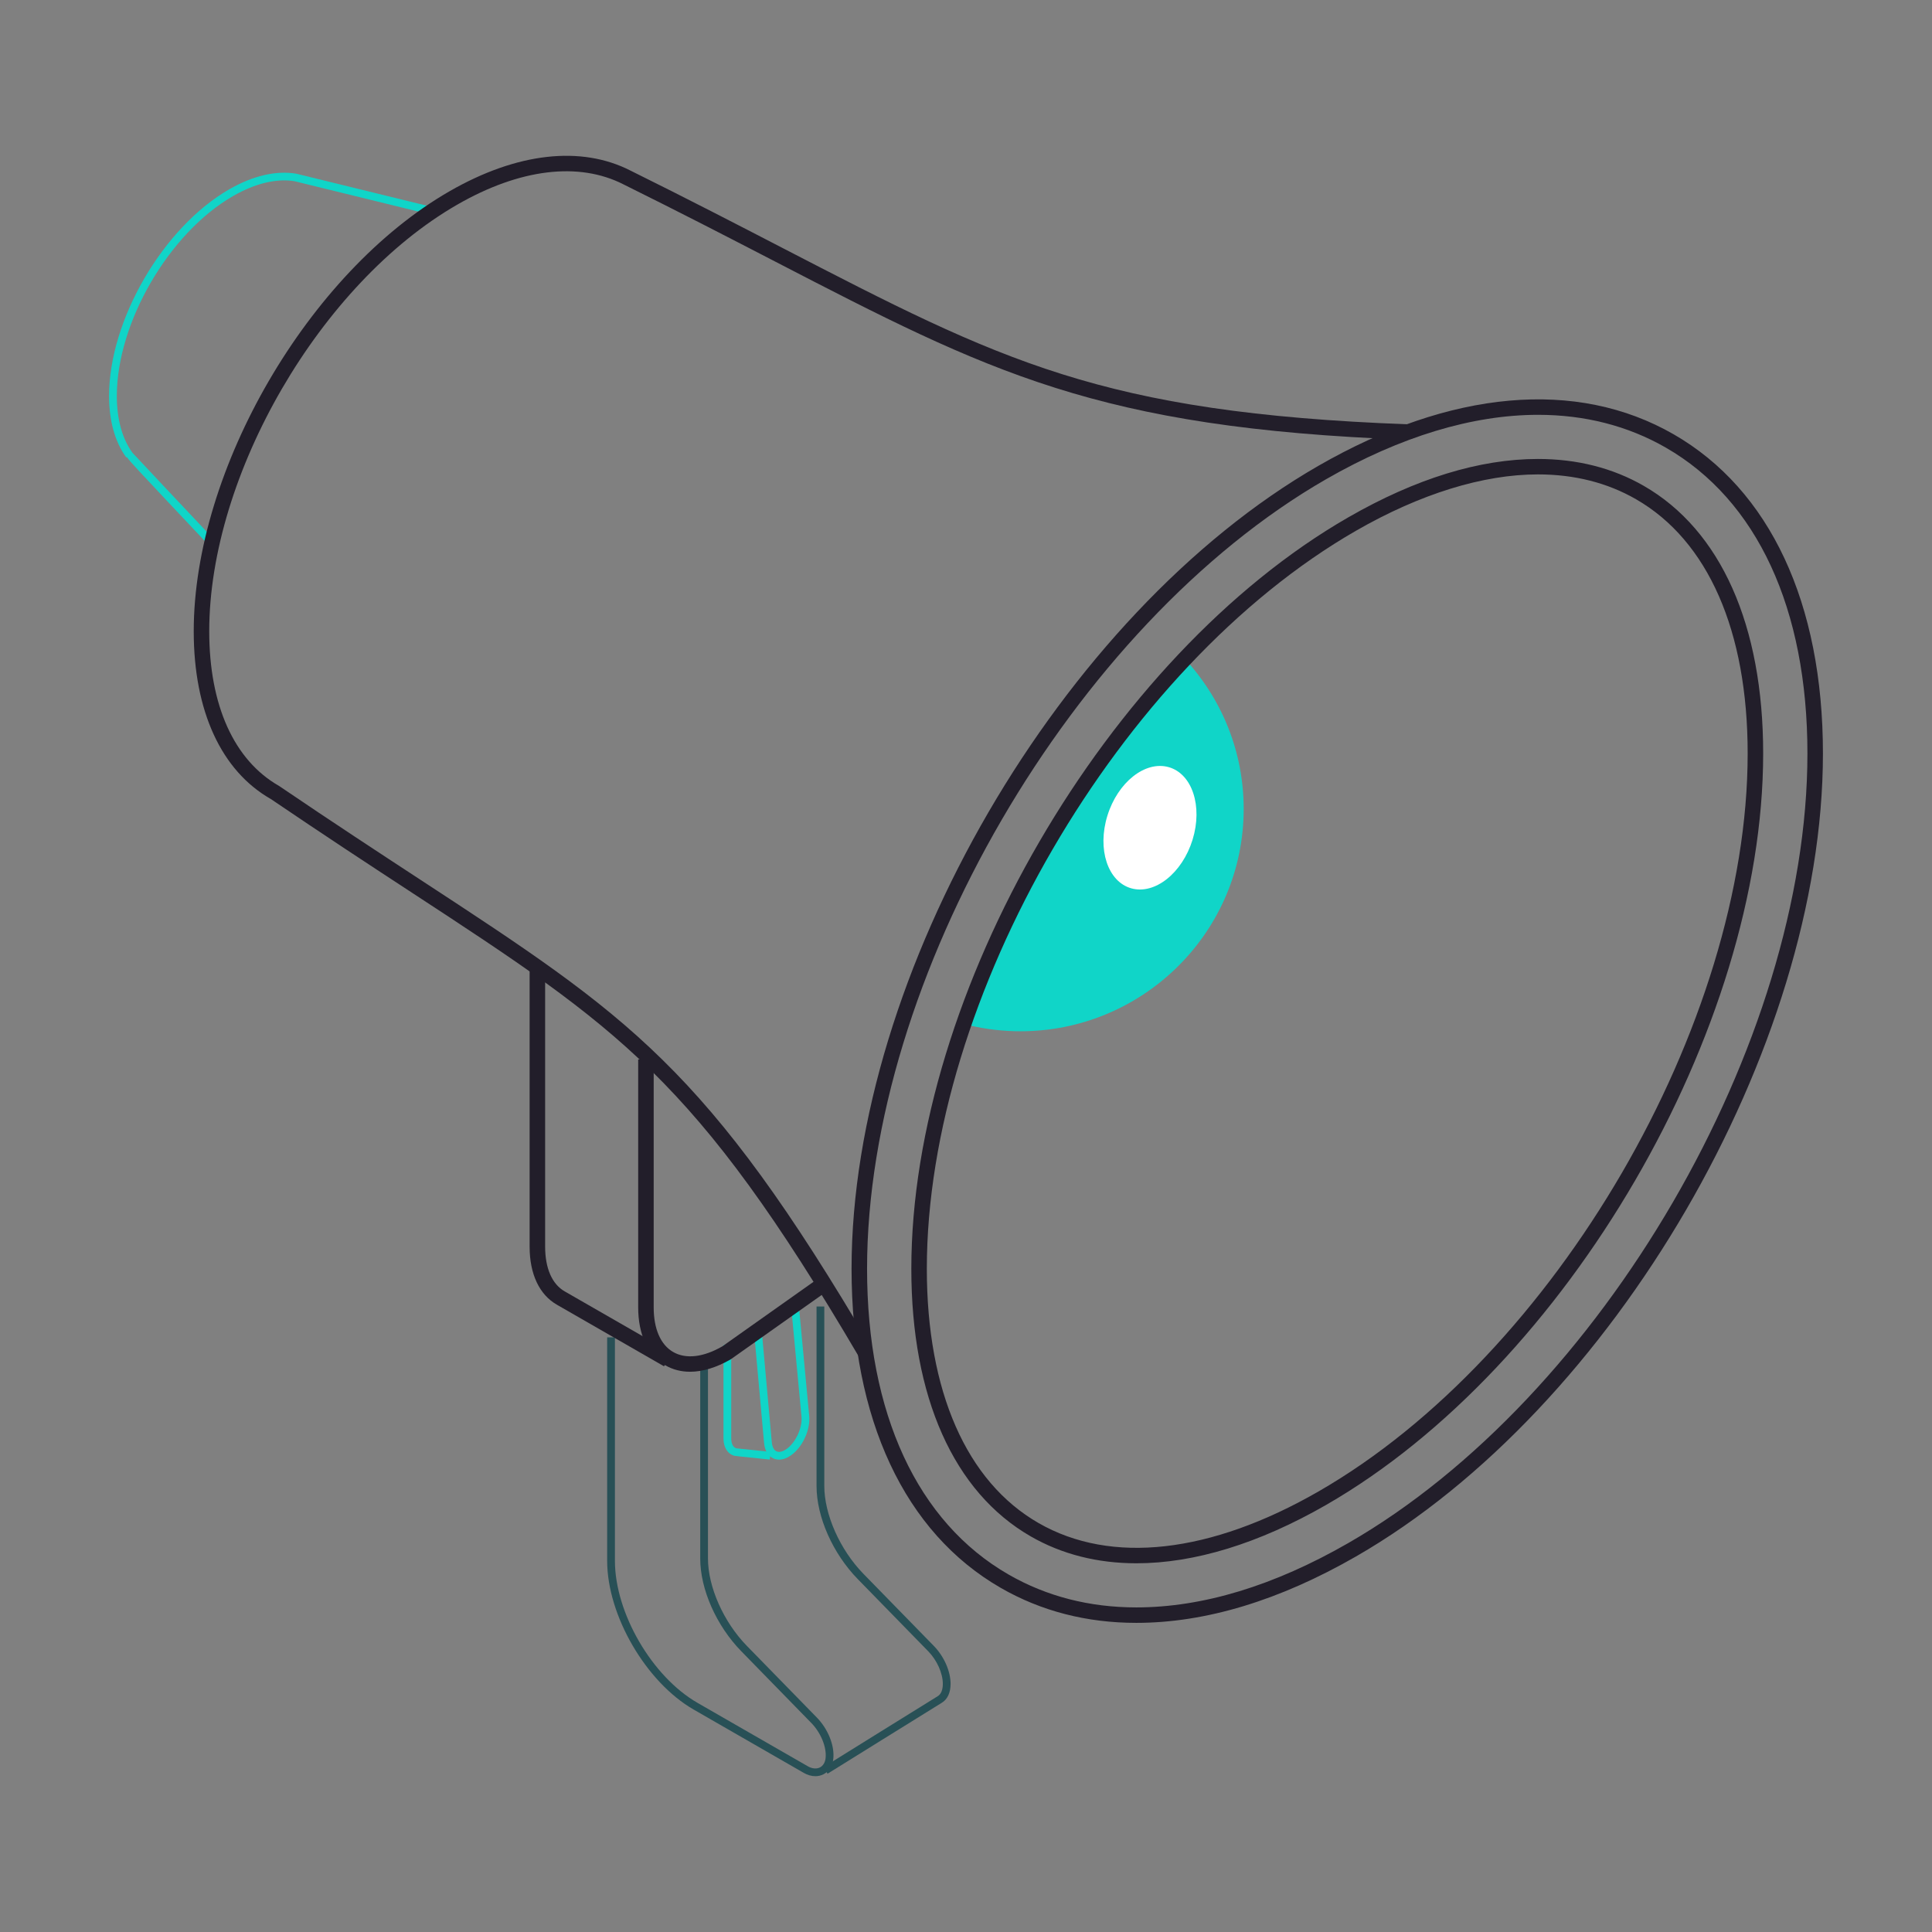 <?xml version="1.0" encoding="UTF-8"?>
<svg width="124px" height="124px" viewBox="0 0 124 124" version="1.1" xmlns="http://www.w3.org/2000/svg" xmlns:xlink="http://www.w3.org/1999/xlink">
    <rect x="0" y="0" width="124" height="124" fill="#808080" stroke="none"/>
    <title>HDW/item/1_prom</title>
    <g id="HDW/item/1_prom" stroke="none" stroke-width="1" fill="none" fill-rule="evenodd">
        <g id="Group-26" transform="translate(7, 10)">
            <path d="M46.114,103.841 L45.851,103.421 C46.138,103.242 52.9,99.037 53.185,98.866 C53.397,98.739 53.513,98.458 53.513,98.074 C53.513,97.397 53.138,96.558 52.58,95.987 L48.058,91.355 C46.447,89.706 45.407,87.356 45.407,85.367 L45.407,73.853 L45.905,73.853 L45.905,85.367 C45.905,87.204 46.913,89.472 48.415,91.01 L52.937,95.641 C53.589,96.309 54.011,97.264 54.011,98.074 C54.011,98.639 53.809,99.071 53.442,99.291 C53.16,99.46 46.185,103.797 46.114,103.841" id="Fill-1" fill="#285056"></path>
            <path d="M45.331,104 C45.089,104 44.837,103.93 44.595,103.791 L37.522,99.724 C34.46,97.964 31.969,93.68 31.969,90.175 L31.969,75.836 L32.467,75.836 L32.467,90.175 C32.467,93.522 34.846,97.613 37.771,99.295 L44.844,103.361 C45.121,103.521 45.406,103.547 45.625,103.437 C45.829,103.333 45.958,103.119 45.989,102.834 C46.063,102.138 45.686,101.213 45.072,100.584 L40.577,95.98 C38.976,94.341 37.942,92.004 37.942,90.028 L37.942,77.818 L38.439,77.818 L38.439,90.028 C38.439,91.854 39.442,94.107 40.934,95.635 L45.429,100.238 C46.15,100.977 46.574,102.041 46.483,102.887 C46.436,103.337 46.205,103.699 45.851,103.878 C45.69,103.96 45.513,104 45.331,104" id="Fill-3" fill="#285056"></path>
            <path d="M42.406,83.679 C40.211,83.456 40.157,83.441 40.132,83.435 C39.695,83.314 39.435,82.897 39.435,82.32 L39.435,76.332 L39.932,76.332 L39.932,82.32 C39.932,82.666 40.054,82.899 40.265,82.957 C40.348,82.97 41.656,83.105 42.456,83.186 L42.406,83.679 Z" id="Fill-5" fill="#10D5C8"></path>
            <path d="M43.004,83.682 C42.873,83.682 42.748,83.655 42.631,83.602 C42.295,83.448 42.086,83.1 42.041,82.622 L41.357,75.031 L41.852,74.987 L42.537,82.576 C42.564,82.866 42.674,83.076 42.838,83.151 C43.005,83.227 43.239,83.172 43.482,83.001 C44.069,82.586 44.508,81.636 44.442,80.926 L43.731,73.353 L44.226,73.307 L44.937,80.88 C45.021,81.774 44.508,82.883 43.769,83.405 C43.51,83.588 43.248,83.682 43.004,83.682" id="Fill-7" fill="#10D5C8"></path>
            <path d="M35.619,77.692 C35.619,77.692 29.684,74.276 28.752,73.745 C27.617,73.099 26.992,71.774 26.992,70.014 L26.992,52.046 L27.988,52.046 L27.988,70.014 C27.988,71.403 28.435,72.423 29.246,72.885 C30.178,73.416 36.117,76.834 36.117,76.834 L35.619,77.692 Z" id="Fill-9" fill="#221E2A"></path>
            <path d="M37.29,78.042 C36.715,78.042 36.183,77.906 35.709,77.634 C34.581,76.986 33.96,75.662 33.96,73.908 L33.96,57.994 L34.955,57.994 L34.955,73.908 C34.955,75.293 35.4,76.312 36.207,76.775 C37.019,77.243 38.14,77.115 39.36,76.413 L45.728,71.905 L46.304,72.713 L39.897,77.247 C38.976,77.777 38.092,78.042 37.29,78.042" id="Fill-11" fill="#221E2A"></path>
            <path d="M54.876,55.468 C55.909,55.743 56.99,55.905 58.106,55.936 C65.878,56.15 72.353,50.05 72.568,42.311 C72.673,38.556 71.278,35.112 68.931,32.533 C68.931,32.533 62.948,39.639 61.282,42.492 C58.464,47.318 54.876,55.468 54.876,55.468" id="Fill-13" fill="#10D5C8"></path>
            <path d="M55.222,55.3 C56.166,55.531 57.138,55.661 58.113,55.688 C65.743,55.905 72.108,49.894 72.32,42.304 C72.416,38.846 71.216,35.522 68.937,32.912 C67.916,34.134 62.97,40.095 61.497,42.616 C59.004,46.886 55.866,53.855 55.222,55.3 M58.502,56.189 C58.368,56.189 58.234,56.187 58.1,56.184 C56.988,56.153 55.882,55.993 54.811,55.707 C54.741,55.689 54.683,55.64 54.651,55.575 C54.62,55.51 54.618,55.434 54.647,55.368 C54.684,55.287 58.274,47.15 61.067,42.367 C62.725,39.529 68.495,32.664 68.74,32.373 C68.786,32.319 68.854,32.286 68.926,32.285 C69.019,32.286 69.067,32.313 69.115,32.366 C71.605,35.102 72.92,38.636 72.817,42.317 C72.602,50.047 66.219,56.189 58.502,56.189" id="Fill-15" fill="#10D5C8"></path>
            <path d="M69.541,43.896 C68.877,46.044 67.115,47.439 65.606,47.014 C64.097,46.588 63.411,44.501 64.075,42.354 C64.738,40.206 66.5,38.811 68.009,39.237 C69.519,39.663 70.204,41.749 69.541,43.896" id="Fill-17" fill="#FFFFFF"></path>
            <path d="M6.42,25.016 L3.77,22.203 C1.967,20.287 1.335,19.616 1.14,19.335 L1.105,19.36 C0.382,18.375 0,17.011 0,15.415 C0,10.546 3.46,4.596 7.714,2.15 C9.229,1.279 10.715,0.931 12.011,1.147 L20.999,3.35 L20.88,3.831 L11.911,1.632 C10.749,1.439 9.377,1.766 7.963,2.58 C3.846,4.946 0.498,10.704 0.498,15.415 C0.498,16.901 0.845,18.162 1.502,19.061 C1.681,19.26 5.023,22.809 6.784,24.677 L6.42,25.016 Z" id="Fill-19" fill="#10D5C8"></path>
            <path d="M48.114,77.058 C37.623,59.191 32.673,55.952 19.442,47.296 C16.803,45.57 13.812,43.612 10.387,41.286 C7.205,39.475 5.434,35.641 5.434,30.511 C5.434,20.146 12.8,7.479 21.854,2.274 C26.164,-0.204 30.288,-0.675 33.468,0.95 C37.126,2.76 40.339,4.422 43.173,5.889 C57.249,13.171 63.674,16.495 83.386,17.234 L83.348,18.225 C63.413,17.477 56.496,13.898 42.714,6.768 C39.884,5.304 36.676,3.644 33.019,1.835 C30.146,0.367 26.359,0.828 22.352,3.132 C13.572,8.18 6.429,20.462 6.429,30.511 C6.429,35.27 8.022,38.799 10.915,40.446 C14.365,42.789 17.353,44.743 19.988,46.468 C33.361,55.216 38.364,58.49 48.973,76.558 L48.114,77.058 Z" id="Fill-22" fill="#221E2A"></path>
            <path d="M91.709,20.448 C88.185,20.448 84.148,21.698 80.035,24.062 C64.844,32.796 52.486,54.045 52.486,71.429 C52.486,79.297 55.032,85.094 59.654,87.751 C64.31,90.43 70.691,89.712 77.62,85.728 C92.81,76.994 105.169,55.745 105.169,38.361 C105.169,30.493 102.623,24.697 98.001,22.04 C96.164,20.983 94.047,20.448 91.709,20.448 M65.943,90.335 C63.45,90.335 61.161,89.763 59.156,88.609 C54.213,85.768 51.491,79.666 51.491,71.429 C51.491,53.73 64.072,32.096 79.537,23.204 C83.862,20.717 87.958,19.457 91.709,19.457 C94.224,19.457 96.509,20.037 98.498,21.181 C103.442,24.023 106.164,30.124 106.164,38.361 C106.164,56.061 93.582,77.694 78.117,86.587 C73.788,89.076 69.641,90.335 65.943,90.335 M91.721,16.624 C87.521,16.624 82.892,18.01 78.117,20.754 C61.869,30.096 48.65,52.829 48.65,71.429 C48.65,80.719 51.877,87.691 57.736,91.059 C60.168,92.458 62.926,93.167 65.933,93.167 C70.193,93.167 74.77,91.778 79.537,89.036 C95.786,79.694 109.005,56.962 109.005,38.361 C109.005,29.071 105.778,22.1 99.919,18.731 C97.471,17.324 94.704,16.624 91.721,16.624 M65.933,94.159 C62.749,94.159 59.824,93.405 57.238,91.918 C51.058,88.365 47.655,81.088 47.655,71.429 C47.655,52.513 61.097,29.396 77.62,19.896 C86.106,15.018 94.202,14.299 100.416,17.873 C106.597,21.426 110,28.702 110,38.361 C110,57.277 96.558,80.395 80.035,89.895 C75.114,92.724 70.369,94.159 65.933,94.159" id="Fill-24" fill="#221E2A"></path>
        </g>
    </g>
</svg>